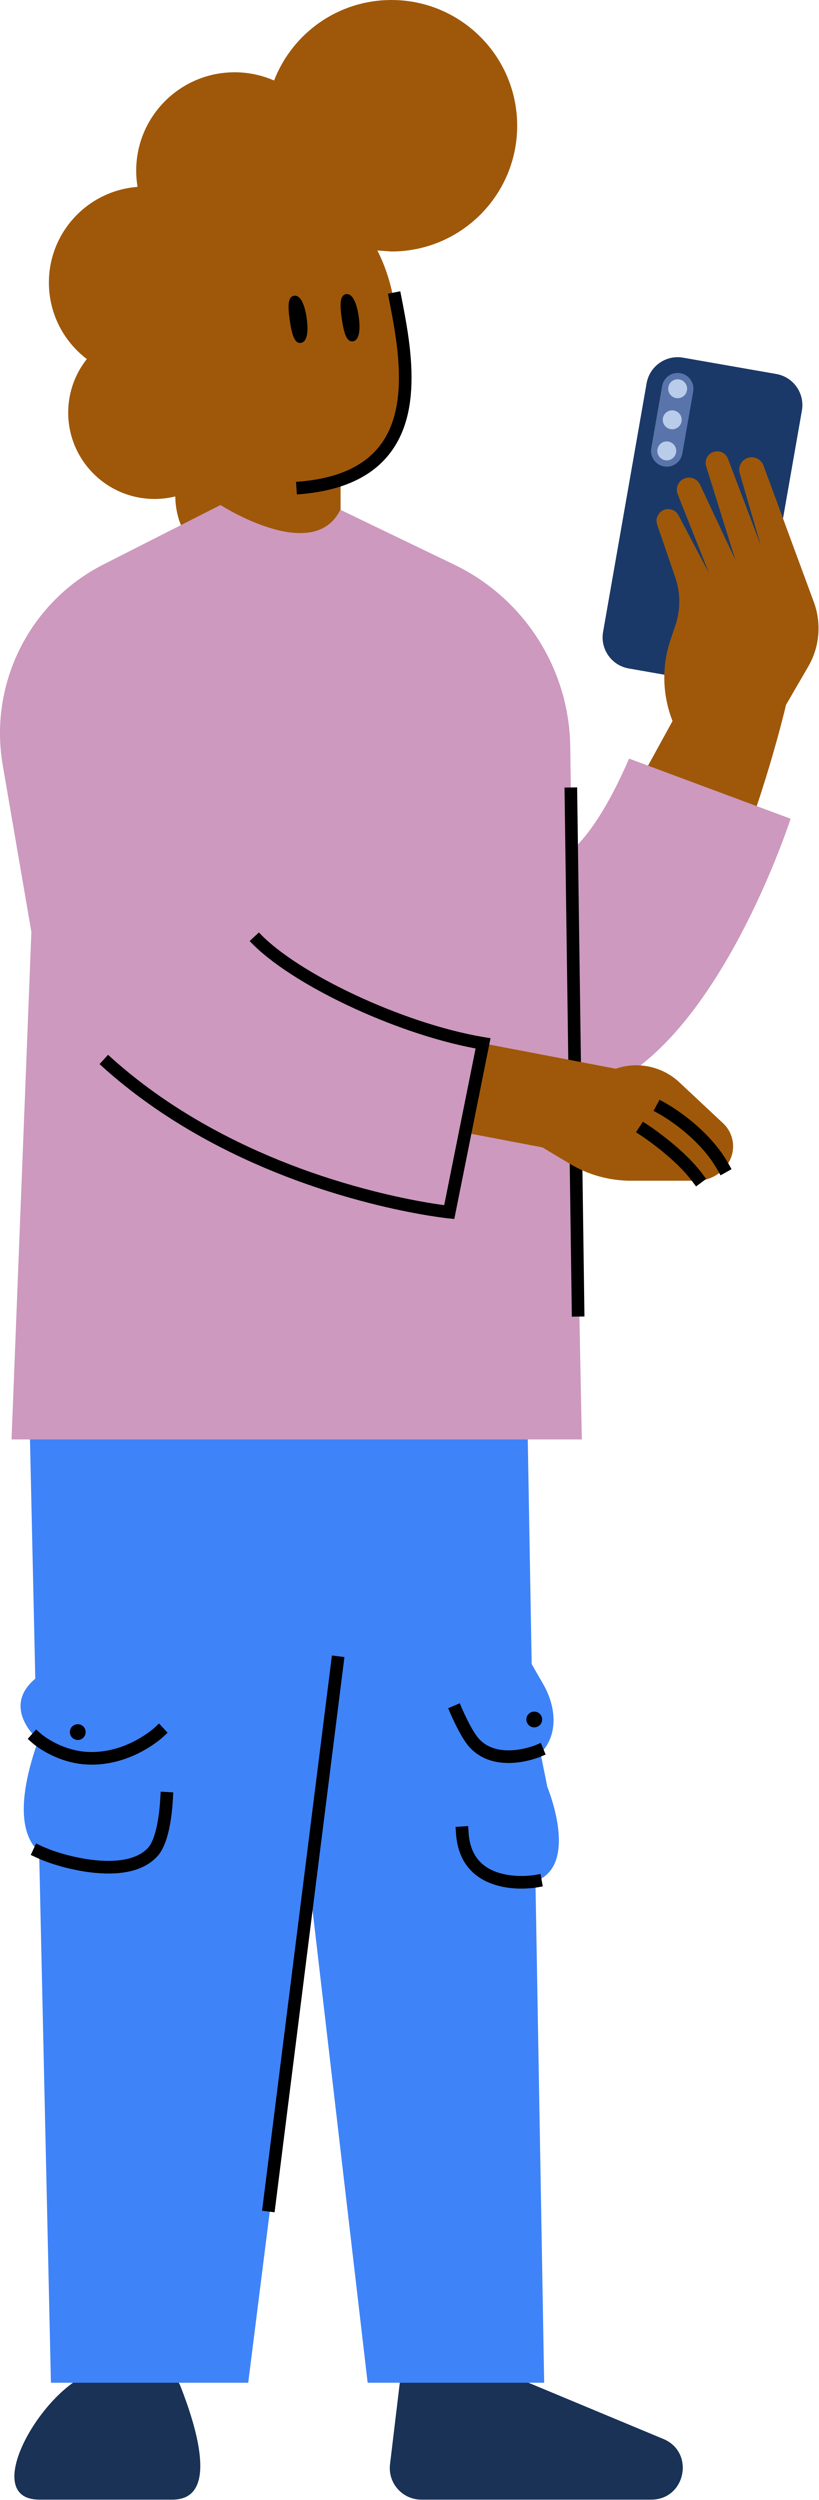 <svg width="1184" height="3612" viewBox="0 0 1184 3612" fill="none" xmlns="http://www.w3.org/2000/svg">
  <path fill-rule="evenodd" clip-rule="evenodd" d="M568.716 430.598C588.35 531.486 624.359 700.082 428.544 713.588C281.172 723.75 251.021 582.953 237.066 503.875C216.551 387.621 255.302 310.118 364.718 285.043C513.701 250.899 556.968 370.23 568.716 430.598Z" fill="#9F580A"/>
  <path fill-rule="evenodd" clip-rule="evenodd" d="M492.37 773.663V671.086H323.688L319.129 766.825L173.241 841.239L258.038 917.196C351.766 1001.16 495.796 993.285 579.818 899.612L632.178 841.239L492.37 773.663Z" fill="#9F580A"/>
  <path fill-rule="evenodd" clip-rule="evenodd" d="M565.87 363.371C666.279 363.371 747.673 282.027 747.673 181.684C747.673 81.345 666.279 0 565.87 0C488.522 0 422.499 48.294 396.235 116.338C378.774 108.699 359.498 104.43 339.216 104.43C260.607 104.43 196.882 168.114 196.882 246.672C196.882 254.625 197.566 262.414 198.822 270.012C127.138 275.469 70.664 335.278 70.664 408.311C70.664 453.388 92.187 493.427 125.509 518.773C108.665 540.043 98.583 566.904 98.583 596.134C98.583 665.059 154.492 720.936 223.463 720.936C233.794 720.936 243.823 719.658 253.422 717.294C253.792 779.456 304.317 829.734 366.604 829.734C429.123 829.734 479.803 779.089 479.803 716.61V357.232L565.87 363.371Z" fill="#9F580A"/>
  <path d="M560.771 424.377L578.665 420.865L582.522 440.582L583.591 446.19C589.498 477.476 592.903 501.132 594.307 524.79L594.405 526.48C597.191 576.855 589.5 617.737 567.665 649.449C541.713 687.142 497.007 709.349 431.169 714.232L429.167 714.375L427.923 696.18C489.66 691.959 529.848 672.221 552.645 639.109C571.804 611.282 578.779 574.199 576.197 527.487L576.003 524.238C574.594 502.02 571.305 479.401 565.663 449.528L563.748 439.554L560.771 424.377Z" fill="black"/>
  <path fill-rule="evenodd" clip-rule="evenodd" d="M443.298 459.343C446.031 478.173 444.452 494.018 434.949 495.468C425.445 496.918 421.652 481.896 418.918 463.066C416.184 444.236 415.53 428.732 425.049 427.279C434.57 425.825 440.564 440.513 443.298 459.343Z" fill="black"/>
  <path fill-rule="evenodd" clip-rule="evenodd" d="M518.52 457.064C521.256 475.893 519.676 491.738 510.173 493.188C500.67 494.64 496.874 479.616 494.141 460.786C491.408 441.956 490.754 426.454 500.273 425C509.794 423.547 515.787 438.234 518.52 457.064Z" fill="black"/>
  <path fill-rule="evenodd" clip-rule="evenodd" d="M580.076 3425.12H721.751L958.969 3523.96C1004.97 3543.13 991.267 3611.63 941.432 3611.63H609.087C581.756 3611.63 560.566 3587.75 563.821 3560.61L580.076 3425.12Z" fill="#193256"/>
  <path fill-rule="evenodd" clip-rule="evenodd" d="M56.987 3611.63C-38.245 3611.63 76.231 3425.12 150.353 3425.12C210.42 3425.12 249.338 3418.08 261.066 3448.1C292.226 3527.85 309.753 3611.63 249.329 3611.63H56.987Z" fill="#193256"/>
  <path fill-rule="evenodd" clip-rule="evenodd" d="M760.6 1943.34H40.306L51.013 2425.45C7.319 2462.06 42.729 2501.76 52.929 2511.68L53.13 2520.74C20.123 2617.04 36.72 2658.15 56.572 2675.69L73.609 3442.73H358.84L448.442 2730.84L531.479 3442.73H786.684L774.081 2718.17C830.052 2697.84 802.315 2609.95 791.182 2581.44L781.469 2533.22C807.767 2506.63 803.949 2465.75 785.298 2433.32L768.619 2404.33L760.6 1943.34Z" fill="#3F83F8"/>
  <path d="M479.837 2391.94L497.93 2394.22L396.953 3196.48L378.86 3194.2L479.837 2391.94Z" fill="black"/>
  <path fill-rule="evenodd" clip-rule="evenodd" d="M242.315 2503.51L229.862 2490.19L223.201 2496.42L221.979 2497.49L221.088 2498.25C219.839 2499.29 218.4 2500.43 216.777 2501.66C211.311 2505.79 204.986 2509.93 197.899 2513.81C177.477 2524.97 155.113 2531.58 131.572 2531.42C112.956 2531.29 95.326 2526.29 79.256 2518C73.541 2515.06 68.446 2511.91 64.054 2508.77C62.54 2507.69 61.227 2506.69 60.129 2505.81L59.654 2505.42C59.445 2505.25 59.278 2505.11 59.157 2505.01L52.144 2498.81L40.058 2512.46L47.149 2518.74C48.25 2519.69 49.964 2521.06 52.26 2522.74L53.454 2523.61C58.533 2527.24 64.371 2530.85 70.901 2534.21C89.356 2543.73 109.719 2549.5 131.447 2549.65C158.377 2549.84 183.684 2542.36 206.643 2529.81C214.553 2525.49 221.621 2520.86 227.774 2516.2C231.524 2513.37 234.179 2511.12 235.654 2509.74L242.315 2503.51ZM250.491 2589.74L232.285 2588.7L231.765 2597.81L231.681 2599.26C229.618 2633.12 223.235 2659.49 214.336 2669.44C200.155 2685.31 173.433 2691.16 138.696 2687.83C111.071 2685.18 79.935 2676.54 60.432 2667.43L52.171 2663.57L44.453 2680.09L52.713 2683.96L53.983 2684.54C75.376 2694.29 107.816 2703.19 136.957 2705.98C176.889 2709.81 208.998 2702.78 227.933 2681.6C240.61 2667.41 247.783 2637.35 249.974 2598.84L250.491 2589.74Z" fill="black"/>
  <path fill-rule="evenodd" clip-rule="evenodd" d="M123.817 2502.63C123.817 2496.34 118.714 2491.23 112.42 2491.23C106.124 2491.23 101.022 2496.34 101.022 2502.63C101.022 2508.93 106.124 2514.03 112.42 2514.03C118.714 2514.03 123.817 2508.93 123.817 2502.63Z" fill="black"/>
  <path fill-rule="evenodd" clip-rule="evenodd" d="M783.748 2484.4C783.748 2478.1 778.644 2473 772.351 2473C766.055 2473 760.953 2478.1 760.953 2484.4C760.953 2490.69 766.055 2495.79 772.351 2495.79C778.644 2495.79 783.748 2490.69 783.748 2484.4Z" fill="black"/>
  <path fill-rule="evenodd" clip-rule="evenodd" d="M664.636 2460.96L647.882 2468.16L651.481 2476.53L652.89 2479.72C653.166 2480.33 653.453 2480.96 653.752 2481.61L655.167 2484.67C658.01 2490.73 661.039 2496.8 664.151 2502.49C667.093 2507.87 669.963 2512.66 672.74 2516.71C674.791 2519.7 676.781 2522.28 678.732 2524.42C689.423 2536.16 703.05 2543.1 718.69 2545.87C734.375 2548.64 750.833 2547.14 766.778 2542.98C770.354 2542.04 773.628 2541.04 776.539 2540.03L777.12 2539.83C778.615 2539.3 779.723 2538.87 780.402 2538.59L788.825 2535.1L781.843 2518.26L773.42 2521.75L772.524 2522.1C772.023 2522.28 771.369 2522.52 770.569 2522.8L769.486 2523.17C767.279 2523.9 764.829 2524.64 762.171 2525.33C748.556 2528.88 734.594 2530.17 721.872 2527.91C710.012 2525.81 700.039 2520.74 692.218 2512.15C690.887 2510.69 689.394 2508.75 687.782 2506.4C685.391 2502.91 682.822 2498.63 680.153 2493.75C677.242 2488.42 674.372 2482.68 671.68 2476.93C670.736 2474.92 669.884 2473.05 669.138 2471.38L668.577 2470.12L664.636 2460.96ZM677.378 2647.49L676.784 2638.39L658.586 2639.58L659.181 2648.68L659.27 2649.92C662.343 2690.66 684.516 2714.64 718.592 2724.19C735.542 2728.94 753.26 2729.62 769.413 2727.96L770.117 2727.89C772.645 2727.62 774.528 2727.35 775.663 2727.15L784.642 2725.57L781.478 2707.61L772.499 2709.19L771.87 2709.29L770.658 2709.46C769.734 2709.58 768.697 2709.7 767.555 2709.82C753.484 2711.26 737.922 2710.67 723.513 2706.63C696.166 2698.96 679.558 2680.79 677.378 2647.49Z" fill="black"/>
  <path fill-rule="evenodd" clip-rule="evenodd" d="M1043.6 989.432L908.878 965.835C884.08 961.49 867.494 937.863 871.839 913.062L934.766 553.813C939.109 529.012 962.736 512.429 987.537 516.773L1122.26 540.371C1147.06 544.715 1163.64 568.342 1159.3 593.143L1096.37 952.393C1092.02 977.194 1068.4 993.777 1043.6 989.432Z" fill="#1B3968"/>
  <path fill-rule="evenodd" clip-rule="evenodd" d="M960.012 673.943C947.612 671.77 939.319 659.958 941.491 647.557L957.222 557.743C959.394 545.343 971.209 537.052 983.612 539.225C996.01 541.397 1004.3 553.209 1002.13 565.61L986.397 655.422C984.225 667.822 972.41 676.115 960.012 673.943Z" fill="#5974AA"/>
  <path fill-rule="evenodd" clip-rule="evenodd" d="M977.315 575.151C969.873 573.847 964.899 566.76 966.203 559.32C967.504 551.88 974.594 546.904 982.034 548.208C989.474 549.511 994.45 556.598 993.146 564.039C991.842 571.479 984.755 576.455 977.315 575.151Z" fill="#B9CCEA"/>
  <path fill-rule="evenodd" clip-rule="evenodd" d="M969.444 620.057C962.004 618.753 957.03 611.667 958.332 604.226C959.636 596.786 966.725 591.81 974.163 593.114C981.606 594.418 986.579 601.505 985.276 608.945C983.974 616.385 976.885 621.361 969.444 620.057Z" fill="#B9CCEA"/>
  <path fill-rule="evenodd" clip-rule="evenodd" d="M961.583 664.964C954.14 663.66 949.166 656.573 950.47 649.133C951.772 641.692 958.861 636.716 966.301 638.02C973.742 639.324 978.718 646.411 977.412 653.851C976.11 661.291 969.023 666.267 961.583 664.964Z" fill="#B9CCEA"/>
  <path fill-rule="evenodd" clip-rule="evenodd" d="M802.853 1520.91C1008.59 1571.34 1136.33 1018.41 1136.33 1018.41L1168.47 963.059C1184.91 934.743 1187.86 900.567 1176.53 869.849L1103.69 672.523C1100.24 663.182 1089.88 658.39 1080.53 661.812C1071.6 665.08 1066.73 674.716 1069.4 683.845L1099.92 788.304L1052.39 662.849C1049.06 654.064 1039.14 649.762 1030.45 653.339C1022.46 656.628 1018.31 665.475 1020.88 673.722L1063.13 809.091L1011.94 700.176C1007.63 691.017 996.495 687.388 987.621 692.25C979.851 696.508 976.475 705.888 979.746 714.118L1025.15 828.423L980.911 744.595C976.27 735.801 965.066 732.915 956.752 738.368C950.311 742.594 947.552 750.647 950.051 757.932L976.226 834.273C983.94 856.776 983.99 881.198 976.363 903.731L969.383 924.351C956.436 962.603 957.452 1004.21 972.255 1041.78L807.489 1341.88L802.853 1520.91Z" fill="#9F580A"/>
  <path fill-rule="evenodd" clip-rule="evenodd" d="M909.407 1096.07C878.491 1167.49 850.227 1207.36 826.482 1228.97L824.396 1078.71C822.839 966.39 757.901 864.603 656.698 815.85L492.01 736.514C453.153 816.208 318.768 729.676 318.768 729.676L149.764 815.444C42.765 869.746 -16.356 987.441 3.968 1105.7L45.352 1346.52L16.686 2079.81H841.132L831.392 1583.2C1023.8 1552.39 1142.97 1182.96 1142.97 1182.96L909.407 1096.07Z" fill="#CD99BE"/>
  <path d="M834.327 1137.66L844.929 1902.15L826.696 1902.41L816.094 1137.92L834.327 1137.66Z" fill="black"/>
  <path fill-rule="evenodd" clip-rule="evenodd" d="M698.338 1507.52L672.478 1636.53L784.111 1657.82L824.214 1681.76C850.768 1697.61 881.117 1705.98 912.043 1705.98H1006.8C1025.4 1705.98 1042.72 1696.47 1052.71 1680.77C1064.47 1662.27 1061.4 1638.01 1045.4 1623.03L982.158 1563.82C957.496 1540.73 922.095 1533.17 890.155 1544.17L698.338 1507.52Z" fill="#9F580A"/>
  <path d="M953.494 1589.03L944.772 1605.05L952.78 1609.41L954.932 1610.64C955.541 1610.99 956.202 1611.39 956.915 1611.82L958.071 1612.52C961.198 1614.44 964.636 1616.66 968.315 1619.17C980.162 1627.26 992.01 1636.67 1003.04 1647.25C1017.06 1660.71 1028.71 1675.1 1037.2 1690.26L1041.66 1698.21L1057.56 1689.3L1053.11 1681.35L1052.08 1679.55C1042.75 1663.37 1030.36 1648.2 1015.67 1634.1C1003.86 1622.76 991.231 1612.74 978.6 1604.11C974.171 1601.09 970.052 1598.45 966.341 1596.21C964.456 1595.07 962.999 1594.23 962.026 1593.68L953.494 1589.03Z" fill="black"/>
  <path d="M929.417 1620.69L919.444 1635.96L927.078 1640.95L929.087 1642.29L931.95 1644.26C934.076 1645.74 936.363 1647.37 938.777 1649.13L941.234 1650.93C951.943 1658.86 962.648 1667.53 972.611 1676.63C983.886 1686.93 993.466 1697.13 1000.81 1706.96L1006.26 1714.26L1020.87 1703.35L1015.42 1696.04L1014.24 1694.49C1006.32 1684.14 996.398 1673.66 984.911 1663.16C974.444 1653.6 963.263 1644.55 952.082 1636.28C949.037 1634.02 946.16 1631.95 943.493 1630.08L941.259 1628.53C940.799 1628.21 940.356 1627.91 939.937 1627.62L937.703 1626.11L929.417 1620.69Z" fill="black"/>
  <path d="M374.274 1347.21C429.497 1406.48 581.553 1478.04 696.35 1497.94L699.817 1498.53L709.124 1500.07L656.765 1761.25L647.544 1760.31L643.999 1759.9C643.151 1759.79 642.251 1759.68 641.293 1759.55L637.439 1759.04C632.041 1758.31 626.007 1757.4 619.385 1756.32L617.564 1756.02C593.146 1751.96 565.961 1746.36 536.695 1738.95C453.083 1717.79 369.462 1686.44 291.346 1642.89C238.462 1613.4 189.925 1579.21 146.674 1539.99L143.92 1537.48L156.243 1524.04C199.09 1563.31 247.411 1597.51 300.227 1626.96C376.838 1669.68 459 1700.48 541.167 1721.27C568.86 1728.28 594.637 1733.64 617.881 1737.58L620.552 1738.03C627.12 1739.12 633.101 1740.03 638.453 1740.77L642.169 1741.28L687.554 1514.89L686.04 1514.61C569.768 1492.66 421.067 1422.32 362.726 1361.54L360.932 1359.65L374.274 1347.21Z" fill="black"/>
</svg>
